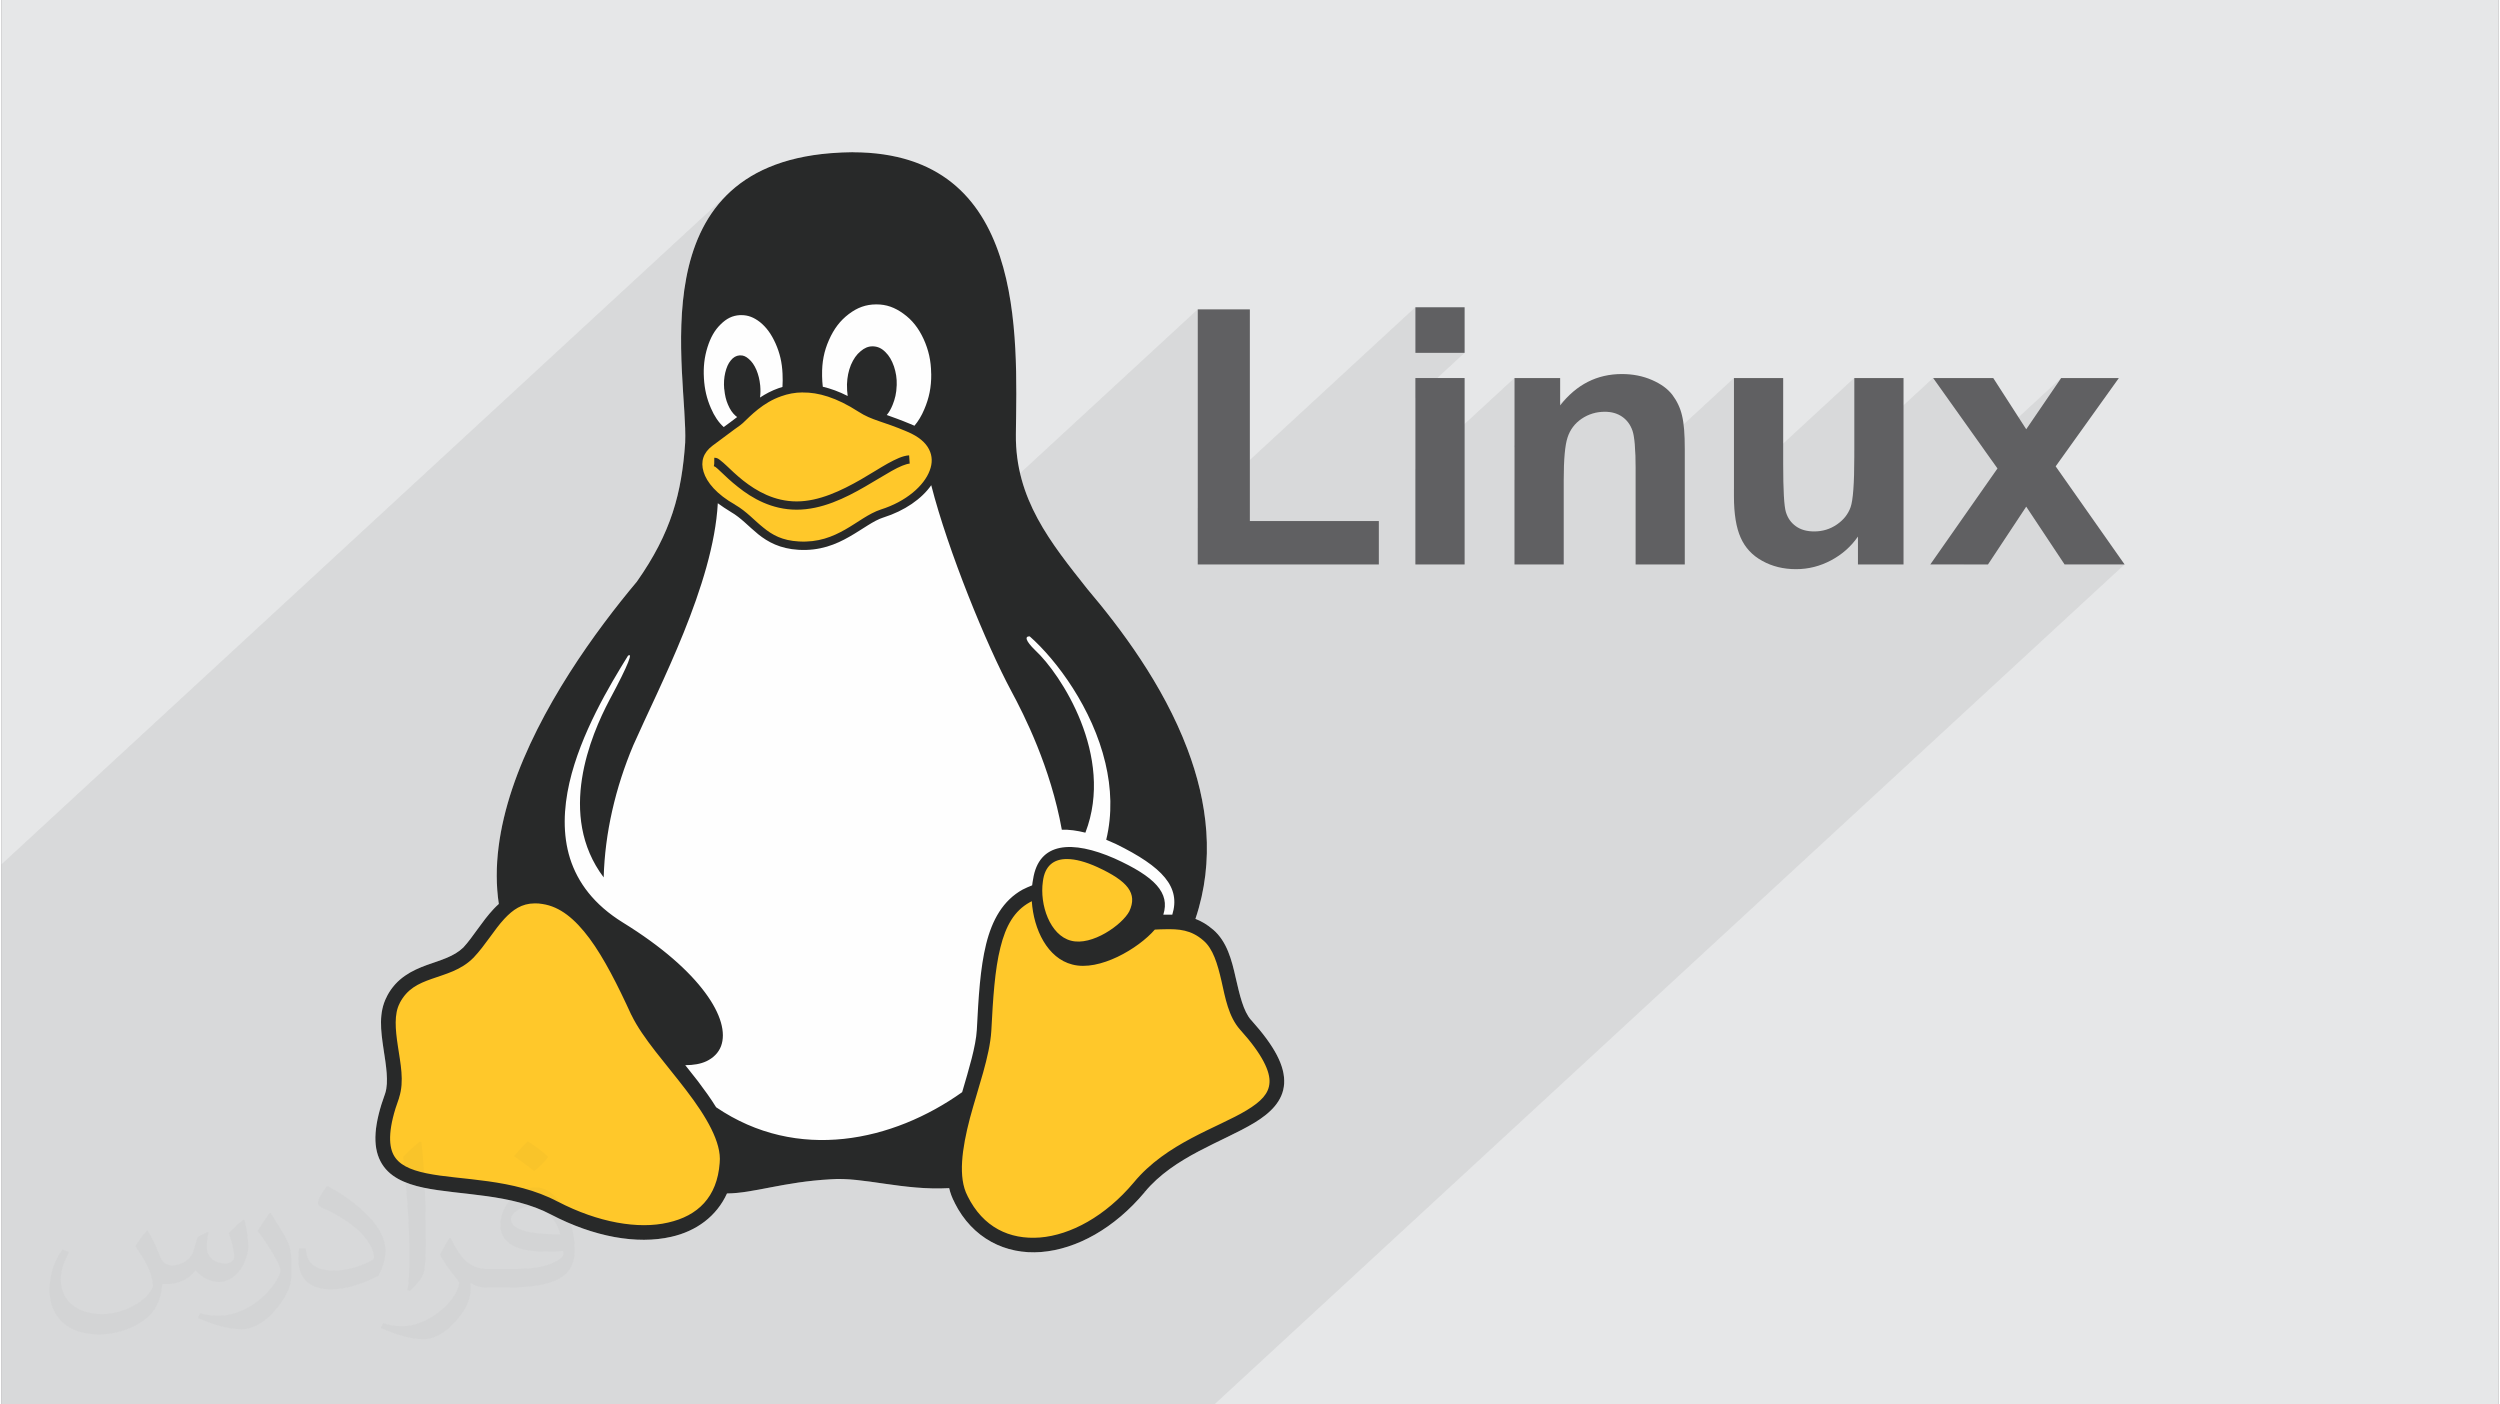 <?xml version="1.0" encoding="UTF-8"?>
<!DOCTYPE svg PUBLIC "-//W3C//DTD SVG 1.0//EN" "http://www.w3.org/TR/2001/REC-SVG-20010904/DTD/svg10.dtd">
<!-- Creator: CorelDRAW 2017 -->
<svg xmlns="http://www.w3.org/2000/svg" xml:space="preserve" width="356px" height="200px" version="1.0" shape-rendering="geometricPrecision" text-rendering="geometricPrecision" image-rendering="optimizeQuality" fill-rule="evenodd" clip-rule="evenodd" viewBox="0 0 35600 20025" xmlns:xlink="http://www.w3.org/1999/xlink">
 <rect x="0" y="0" width="35600" height="20025" fill="#808080" stroke="none"/>
 <g id="Layer_x0020_1">
  <g id="_2443772598880">
   <path fill="#E6E7E8" d="M0 0l35600 0 0 20025 -35600 0 0 -20025z"/>
   <path fill="#282929" fill-opacity="0.078" d="M12138 2170l0 0zm2858 17855l-475 0 -381 0 -145 0 -195 0 -246 0 0 0 -45 0 -3 0 -16 0 -117 0 -56 0 -69 0 -141 0 -10 0 -18 0 -20 0 -4 0 -38 0 -22 0 -100 0 -28 0 -1 0 -23 0 -97 0 -32 0 -27 0 -77 0 -29 0 -115 0 -521 0 -71 0 -3 0 -36 0 0 0 -154 0 -422 0 -237 0 -173 0 -103 0 -188 0 -88 0 -2 0 -1 0 -1 0 -138 0 -8 0 -152 0 -143 0 -56 0 -2 0 -1 0 -244 0 -352 0 -75 0 -58 0 -99 0 -14 0 -8 0 -9 0 -101 0 -10 0 -4 0 -38 0 -59 0 -24 0 -30 0 -90 0 -48 0 -31 0 -79 0 -93 0 -30 0 -10 0 -16 0 -50 0 -51 0 -107 0 -165 0 -82 0 -107 0 -160 0 -228 0 -64 0 -58 0 -54 0 -27 0 -31 0 -55 0 -1 0 -23 0 -86 0 -13 0 -1 0 -95 0 -6 0 -22 0 -10 0 -11 0 -24 0 -9 0 -4 0 -29 0 -69 0 -12 0 -4 0 -26 0 0 0 -37 0 -50 0 -4 0 -10 0 -7 0 -34 0 -5 0 -9 0 -15 0 -14 0 -10 0 -59 0 -1 0 -2 0 -70 0 -2 0 -42 0 -470 0 -207 0 -116 0 -344 0 -317 0 -28 0 -6 0 -51 0 -72 0 -57 0 -108 0 -107 0 -168 0 -38 0 -223 0 -166 0 -244 0 -461 0 -87 0 -32 0 -123 0 -2 0 -197 0 -97 0 -1 0 -924 0 -100 0 -229 0 -232 0 -521 0 -2 0 -61 0 -156 0 -306 0 -136 0 0 -4 0 -14 0 -33 0 0 0 -73 0 -6 0 -30 0 -1 0 -145 0 -7 0 -26 0 -27 0 -29 0 -15 0 -30 0 -2 0 -48 0 -1 0 -5 0 -10 0 -29 0 -28 0 -28 0 -4 0 -70 0 -4 0 -79 0 0 0 -1 0 0 0 -66 0 0 0 -30 0 -30 0 0 0 -64 0 0 0 -70 0 -1 0 -77 0 -16 0 -51 0 -176 0 -63 0 -21 0 -52 0 -68 0 -64 0 -127 0 -80 0 -138 0 -13 0 -66 0 -31 0 -123 0 -119 0 -138 0 -27 0 -67 0 -189 0 -30 0 -11 0 -123 0 -178 0 -187 0 -34 0 -95 0 -2 0 -16 0 -34 0 -193 0 -8 0 -78 0 -9 0 -1 0 -59 0 -61 0 -29 0 -15 0 -6 0 -1 0 -85 0 -36 0 -26 0 -83 0 -5 0 -84 0 -27 0 -6 0 -4 0 -17 0 -6 0 -25 0 -26 0 -3 0 -58 0 -23 0 -5 0 -7 0 -6 0 -12 0 -5 0 -107 0 -10 0 -167 0 -98 0 -55 0 -205 0 -160 0 -12 0 -46 0 -97 0 -1 0 -392 0 -153 0 -1764 10336 -9538 -114 125 -100 133 -87 140 -75 146 -64 153 -54 157 -44 161 -36 164 -28 166 -20 168 -14 168 -8 168 -4 167 1 164 4 162 1 14 558 -516 -31 33 -28 34 -27 37 -24 39 -22 42 -20 44 -19 48 -17 51 -15 53 -13 53 -9 53 -8 54 -5 54 -2 55 0 57 2 58 0 2 4 58 4 31 403 -372 15 -11 15 -10 16 -8 16 -7 17 -4 17 -2 2 0 1 0 2 0 2 0 1 0 2 0 2 0 1 0 16 0 15 2 15 4 15 5 14 7 15 9 15 11 14 12 17 14 15 16 15 18 13 18 14 21 12 22 12 23 12 26 10 26 9 26 8 26 7 26 6 27 5 27 4 29 4 29 0 1 0 1 0 1 0 1 0 2 0 1 1 1 0 1 2 23 1 22 0 21 0 21 0 21 -2 20 0 9 1175 -1084 -39 41 -36 44 -33 47 -31 50 -29 55 -28 58 -24 60 -21 60 -18 60 -13 62 -11 62 -7 64 -3 66 -1 68 0 14 1 19 0 19 1 19 1 19 2 18 1 19 2 18 1 10 519 -479 21 -18 20 -17 21 -14 21 -12 20 -10 21 -7 22 -5 22 -3 22 -2 1 0 2 0 1 0 1 0 1 0 1 0 1 0 1 0 25 2 23 4 22 7 22 8 22 11 20 14 21 16 21 20 19 20 18 21 17 23 15 25 15 26 13 28 13 30 12 32 10 32 8 32 7 32 6 32 4 33 3 34 1 34 0 36 0 1 0 2 0 1 -1 2 0 1 0 2 0 1 0 2 -2 37 -4 36 -5 35 -6 34 -8 33 -10 33 -11 32 -12 32 -9 21 -9 21 -10 19 -10 18 -10 17 -11 17 -12 16 -12 14 35 12 36 13 38 14 40 15 43 16 45 18 48 19 51 21 7 4 8 3 7 3 7 3 8 3 7 3 7 3 8 3 -96 89 51 22 53 29 47 30 42 31 35 33 31 34 25 34 20 35 16 36 12 36 7 37 3 38 -1 38 -5 39 -10 39 -13 40 -38 81 -54 81 -68 79 -278 256 3 -2 33 -17 33 -18 31 -18 31 -19 31 -20 31 -22 32 -24 32 -27 33 -30 34 -31 -4204 3880 -35 95 4375 -4037 0 0 1 0 -56 72 -66 69 -4268 3940 -30 89 -37 117 -33 117 -31 118 -28 119 -26 119 -22 119 -20 119 -17 119 -14 119 -5 58 8452 -7800 0 2834 3103 -2864 0 650 702 0 -702 648 0 1015 1413 -1304 0 966 837 -772 -96 91 -90 105 -651 600 0 466 890 -821 32 -28 35 -26 37 -23 39 -21 39 -17 41 -14 42 -11 43 -8 44 -4 46 -2 35 1 34 4 33 5 31 8 30 9 29 12 27 15 27 16 24 19 23 20 21 22 20 23 17 26 16 27 14 29 12 31 11 36 9 45 8 56 6 64 5 75 4 83 2 94 0 93 1403 -1294 0 1583 1716 -1583 0 1037 1124 -1037 723 1017 1102 -1017 -498 730 -488 450 78 109 -958 1369 475 0 893 -824 547 824 856 0 -12978 11977 -856 0 -1092 0 -348 0zm-2858 -17855l0 0zm1172 4621l0 0zm0 0l0 0zm0 0l0 0zm-1172 -4621l0 0zm-1588 2323l0 0zm1925 -153l0 0zm0 0l0 0zm0 0l0 0zm-1925 153l0 0zm1588 -2323l0 0zm337 2170l0 0z"/>
   <g>
    <path fill="#606062" fill-rule="nonzero" d="M17055 8048l0 -3637 743 0 0 3018 1839 0 0 619 -2582 0z"/>
    <path id="1" fill="#606062" fill-rule="nonzero" d="M20158 5031l0 -650 702 0 0 650 -702 0zm0 3017l0 -2658 702 0 0 2658 -702 0z"/>
    <path id="2" fill="#606062" fill-rule="nonzero" d="M23999 8048l-701 0 0 -1355c0,-286 -16,-472 -46,-555 -30,-85 -79,-150 -147,-197 -69,-47 -151,-70 -246,-70 -123,0 -233,34 -331,100 -98,67 -164,155 -200,265 -37,110 -55,313 -55,610l0 1202 -702 0 0 -2658 651 0 0 390c233,-298 526,-447 880,-447 156,0 298,28 427,84 130,56 227,127 293,213 66,88 113,186 138,296 27,110 39,267 39,472l0 1650z"/>
    <path id="3" fill="#606062" fill-rule="nonzero" d="M26468 8048l0 -398c-98,142 -225,255 -383,339 -158,84 -324,126 -499,126 -180,0 -340,-39 -482,-118 -143,-78 -245,-189 -308,-331 -64,-143 -96,-339 -96,-590l0 -1686 702 0 0 1224c0,375 13,604 39,688 26,85 73,152 142,201 68,49 155,74 261,74 121,0 228,-33 324,-99 96,-66 160,-148 195,-246 35,-98 53,-337 53,-719l0 -1123 702 0 0 2658 -650 0z"/>
    <path id="4" fill="#606062" fill-rule="nonzero" d="M27499 8048l958 -1369 -917 -1289 857 0 470 730 498 -730 823 0 -901 1259 983 1399 -856 0 -547 -824 -545 824 -823 0z"/>
    <g>
     <path fill="#FEFEFE" d="M12138 2170c-101,0 -206,6 -316,14 -2768,222 -2033,3149 -2075,4128 -50,716 -196,1281 -689,1981 -578,689 -1393,1801 -1780,2962 -181,546 -268,1105 -188,1633 -25,23 -49,45 -72,70 -170,181 -295,401 -436,551 -131,129 -315,178 -521,251 -204,75 -430,182 -566,444 0,0 0,0 0,0 0,2 0,2 0,2 -124,232 -86,496 -50,743 38,245 76,478 25,636 -162,443 -182,750 -68,971 114,223 350,321 615,378 531,110 1251,82 1818,383l49 -91 -49 91c607,317 1223,430 1714,317 355,-80 646,-292 792,-618 384,-3 806,-165 1481,-202 459,-36 1031,163 1689,126 17,72 42,140 76,204 0,2 0,2 0,3 255,510 730,744 1235,704 506,-40 1045,-337 1478,-855l-79 -66 79 65c416,-503 1104,-711 1560,-985 226,-138 412,-311 427,-560 13,-250 -133,-530 -469,-905 0,0 0,-1 0,-1 -3,0 -3,0 -3,0 -110,-125 -162,-358 -219,-604 -57,-248 -122,-515 -323,-687 0,0 0,-1 -2,-1 0,0 0,0 0,0 -81,-70 -165,-119 -249,-151 282,-836 171,-1669 -114,-2421 -349,-925 -959,-1730 -1425,-2280 -523,-659 -1031,-1284 -1022,-2206 16,-1407 155,-4019 -2323,-4023l0 -1 0 0 0 0z"/>
     <path fill="#FFC82A" d="M14373 17683c-86,-26 -173,-75 -252,-132 -75,-58 -142,-125 -204,-192 -63,-65 -120,-131 -168,-225 -45,-93 -82,-212 -100,-372 -19,-159 -19,-358 1,-552 19,-192 57,-377 110,-572 52,-196 119,-399 170,-595 51,-198 88,-387 109,-577 21,-190 27,-377 37,-559 10,-184 22,-358 47,-506 25,-147 59,-267 98,-339 39,-72 84,-99 145,-140 63,-44 142,-100 201,-135 58,-36 97,-49 120,-50 27,-3 37,5 63,77 9,29 23,68 37,113 -16,-56 -26,-115 -29,-181 -4,-117 20,-250 42,-343 21,-95 40,-146 87,-180 47,-34 123,-49 217,-56 93,-7 209,-3 333,24 126,24 262,72 392,142 129,71 250,165 321,236 69,72 86,122 60,243 -28,121 -97,313 -168,440 -68,124 -136,182 -251,229 -116,50 -281,87 -409,88 -132,2 -228,-33 -300,-81 -71,-47 -119,-109 -157,-183 -38,-73 -67,-161 -99,-252l-2 -8 25 80c32,106 59,180 90,239 33,58 72,101 118,138 46,37 98,67 156,84 58,17 116,21 189,18 70,-1 154,-10 285,-53 131,-45 308,-124 419,-181 112,-58 156,-95 196,-126 39,-34 74,-62 123,-79 47,-17 109,-23 169,-21 60,3 118,13 196,33 79,21 181,50 262,83 80,31 142,63 190,104 48,44 79,96 117,172 37,75 80,170 113,282 34,110 57,233 105,377 47,143 116,307 200,448 84,144 180,270 253,380 75,111 126,210 143,301 15,92 -4,177 -44,260 -39,81 -99,157 -230,254 -131,94 -332,207 -543,321 -210,111 -431,223 -593,319 -163,96 -267,178 -347,251 -83,72 -139,135 -207,212 -69,76 -150,163 -234,241 -85,79 -175,147 -294,219 -120,71 -270,147 -386,224 -115,76 -192,156 -298,173 -106,16 -239,-31 -348,-57 -107,-27 -190,-31 -276,-58l0 0 0 0 0 0z"/>
     <path fill="#FFC82A" d="M7175 12912c-55,72 -130,180 -216,291 -87,113 -186,228 -274,313 -87,86 -163,141 -268,192 -103,51 -235,102 -348,153 -113,51 -210,104 -295,170 -85,68 -164,148 -209,236 -46,89 -61,185 -54,278 6,96 35,186 48,278 12,93 8,187 6,279 -2,94 -2,186 -2,277 0,94 2,185 -18,301 -20,116 -60,256 -80,369 -21,113 -21,198 -7,275 13,76 40,142 72,202 33,63 71,118 113,157 42,41 87,66 160,88 73,22 176,42 280,55 104,13 213,20 353,35 140,16 312,40 454,63 142,25 256,51 387,88 132,37 282,85 398,127 117,41 197,75 395,144 196,71 509,177 741,227 232,50 384,46 519,25 134,-20 250,-54 373,-106 124,-55 253,-127 348,-238 95,-110 157,-255 220,-368 63,-111 127,-187 124,-323 -2,-134 -72,-325 -149,-468 -77,-143 -163,-237 -265,-371 -102,-133 -222,-308 -367,-506 -146,-196 -318,-419 -471,-689 -155,-271 -291,-588 -456,-849 -163,-262 -355,-466 -494,-601 -140,-136 -228,-205 -338,-244 -110,-41 -243,-55 -338,-50 -96,4 -152,28 -202,57 -47,28 -84,62 -140,135l0 -2 0 0 0 0z"/>
     <path fill="#FFC82A" d="M13310 6791c-70,68 -171,173 -258,249 -89,75 -163,119 -254,165 -93,47 -200,96 -333,163 -132,66 -287,152 -433,224 -143,70 -274,127 -391,156 -118,30 -219,31 -314,19 -100,-13 -192,-40 -298,-97 -103,-56 -220,-144 -335,-230 -114,-87 -228,-177 -334,-255 -105,-78 -207,-146 -285,-233 -79,-86 -137,-190 -161,-281 -22,-92 -11,-171 50,-253 59,-86 166,-172 246,-227 75,-55 124,-79 184,-124 61,-45 137,-113 232,-188 93,-77 211,-158 337,-221 124,-62 262,-104 380,-121 115,-16 216,-6 306,17 89,24 169,58 284,109 113,50 262,114 412,181 152,67 301,133 423,188 119,54 210,94 299,138 89,42 179,88 241,136 60,50 91,106 114,164 18,59 26,122 12,170 -17,49 -55,82 -124,151l0 0 0 0 0 0z"/>
     <path fill="#282929" d="M12138 2170c-101,0 -205,6 -316,14 -2768,222 -2033,3149 -2075,4128 -50,716 -196,1281 -689,1981 -578,689 -1393,1801 -1780,2962 -181,546 -268,1105 -188,1633 -25,23 -49,45 -72,70 -170,181 -295,401 -434,551 -133,129 -317,178 -523,251 -204,75 -430,182 -566,444 0,0 0,0 0,0 0,2 0,2 0,2 -124,232 -86,496 -50,743 38,245 76,478 26,636 -162,443 -183,750 -69,971 114,223 350,321 616,378 530,110 1250,82 1817,383l49 -91 -49 91c607,317 1224,430 1714,317 356,-80 646,-292 794,-618 382,-3 804,-165 1479,-202 459,-36 1031,163 1689,126 17,72 42,140 77,204 0,2 0,2 0,3 254,510 729,744 1234,704 506,-40 1045,-337 1478,-855l-79 -66 79 65c416,-503 1104,-711 1560,-985 228,-138 412,-311 427,-560 14,-250 -133,-530 -469,-905 0,0 0,-1 0,-1 0,0 -2,0 -2,0 -111,-125 -163,-358 -220,-604 -56,-248 -122,-515 -323,-687 0,0 0,-1 -2,-1 0,0 0,0 0,0 -81,-70 -165,-119 -249,-151 282,-836 171,-1669 -114,-2421 -349,-925 -959,-1730 -1425,-2280 -522,-659 -1031,-1284 -1021,-2206 15,-1407 154,-4019 -2323,-4023l-1 -1 0 0 0 0zm337 2170l0 0c140,0 259,42 383,132 125,90 215,203 289,363 70,155 105,307 107,487 0,4 0,8 1,13 2,184 -30,341 -99,501 -39,93 -85,169 -140,234 -20,-7 -40,-17 -59,-25 -139,-58 -247,-96 -336,-128 33,-38 59,-85 83,-143 35,-86 55,-170 58,-272 0,-4 1,-8 1,-12 3,-97 -11,-179 -39,-265 -31,-89 -69,-153 -122,-205 -55,-55 -109,-79 -176,-82 -2,0 -5,0 -9,0 -60,0 -114,23 -169,70 -58,47 -101,110 -138,195 -35,87 -52,173 -56,274 0,4 0,8 0,10 -1,57 3,109 10,159 -124,-63 -243,-106 -355,-132 -6,-49 -9,-99 -10,-150l0 -14c-3,-185 27,-342 98,-502 71,-161 159,-276 282,-370 124,-94 245,-137 388,-138 2,0 5,0 8,0l0 0 0 0 0 0zm-1925 153l0 0c93,0 175,31 263,99 93,75 163,172 223,306 60,135 92,270 99,430l0 1c3,67 3,128 -1,188 -18,6 -37,12 -54,17 -102,36 -189,83 -266,134 7,-52 8,-107 3,-168 -1,-3 -1,-6 -1,-9 -8,-80 -25,-147 -53,-216 -31,-71 -65,-120 -110,-158 -39,-34 -77,-52 -119,-50 -4,0 -9,0 -13,0 -47,4 -88,27 -124,72 -37,44 -61,101 -79,175 -17,74 -22,147 -15,230 0,4 2,6 2,9 8,82 23,149 52,216 30,71 64,120 109,160 8,6 16,12 22,17 -47,35 -69,51 -106,80 -25,17 -54,38 -86,63 -74,-68 -133,-155 -182,-269 -59,-135 -91,-270 -100,-428l0 -2c-9,-158 6,-294 50,-437 44,-140 102,-244 188,-328 84,-84 169,-126 274,-132 8,0 16,0 24,0l0 0zm875 1103l0 0c216,-3 477,70 793,274 194,126 346,135 693,284l0 0 0 0c168,70 266,159 313,253 48,94 50,197 9,303 -80,216 -337,441 -695,554l0 0 0 0c-176,58 -329,184 -509,286 -181,103 -384,186 -662,170 0,0 0,0 0,0 -237,-13 -378,-93 -505,-197 -129,-102 -239,-231 -403,-326l0 0 0 -1c-262,-147 -406,-320 -450,-469 -45,-148 -3,-274 127,-372 147,-109 247,-184 316,-235 68,-48 95,-67 117,-88 0,0 0,0 0,0 0,0 0,0 0,0 109,-103 286,-293 549,-383 89,-32 192,-54 307,-54l0 1 0 0 0 0zm1515 896l0 0 8 118c-54,4 -146,42 -256,104 -109,61 -237,142 -380,224 -283,164 -620,329 -975,329 -356,0 -636,-163 -837,-324 -102,-80 -183,-158 -245,-217 -30,-29 -56,-53 -75,-67 -13,-8 -23,-12 -24,-13 -2,-2 1,0 5,-31l1 -89c45,0 64,20 90,40 25,19 53,44 84,73 62,59 142,136 237,212 192,151 445,298 764,298 319,0 638,-154 916,-313 139,-80 267,-163 381,-227 116,-63 213,-111 306,-117zm315 425l0 0c238,933 787,2276 1140,2933 188,349 561,1088 722,1980 102,-4 215,12 336,42 422,-1094 -358,-2270 -714,-2599 -145,-141 -151,-202 -80,-200 388,342 896,1030 1079,1806 84,354 101,727 12,1094 43,18 89,38 135,59 676,331 928,617 807,1009 -40,-1 -80,-1 -118,0 -2,0 -6,0 -10,0 98,-311 -118,-540 -697,-802 -602,-263 -1079,-237 -1160,299 -5,27 -10,56 -13,85 -44,17 -89,37 -135,60 -281,155 -436,434 -521,777 -85,343 -109,757 -133,1225 0,0 0,0 0,0 -14,235 -111,552 -209,887 -984,700 -2347,1004 -3508,215 -77,-126 -167,-248 -259,-371 -60,-76 -122,-153 -181,-229 118,0 220,-18 301,-56 101,-48 173,-121 209,-215 71,-190 0,-459 -227,-764 -227,-307 -609,-651 -1171,-998 0,0 0,0 0,0 -416,-257 -646,-573 -755,-915 -107,-342 -92,-711 -9,-1078 161,-701 571,-1384 835,-1811 69,-52 24,96 -266,635 -261,496 -750,1636 -80,2525 17,-633 167,-1279 422,-1884 370,-838 1143,-2292 1205,-3451 31,24 140,98 189,126 0,0 0,0 0,0 142,82 249,204 387,316 138,111 311,206 573,222 304,19 537,-77 726,-186 191,-108 342,-229 486,-275 0,0 0,0 1,0 303,-96 545,-265 682,-461l0 0 0 0 -1 0zm1932 5331l0 0c123,-1 272,40 435,114 439,202 577,376 457,632 -101,191 -533,498 -831,418 -302,-78 -449,-515 -401,-844 27,-224 155,-320 340,-320l0 0 0 0zm-498 601l0 0c26,404 224,814 578,903 385,102 942,-228 1176,-498 47,-2 93,-5 137,-5 207,-5 379,7 555,160l1 0 0 1c137,116 201,332 257,575 55,244 100,509 267,697l2 2 0 0c322,357 427,599 416,753 -9,155 -120,269 -327,394 -412,250 -1143,464 -1609,1030 -406,483 -902,748 -1335,783 -437,34 -813,-146 -1034,-591l0 -2 -1 -1c-137,-261 -79,-673 35,-1108 117,-435 283,-882 305,-1245l0 0 0 -1c24,-466 50,-872 129,-1185 77,-314 200,-525 418,-646 10,-5 19,-10 30,-16l0 0zm-7081 31l0 0c33,0 68,2 105,9 248,37 461,210 670,491 207,280 401,664 597,1092l1 0 0 0c160,332 496,698 781,1073 285,372 506,745 477,1032l0 1 0 2c-36,490 -313,756 -736,851 -423,99 -997,0 -1571,-298 0,0 -1,0 -1,0 -633,-336 -1387,-303 -1871,-404 -243,-50 -401,-127 -473,-267 -72,-142 -74,-388 81,-809l0 -1 0 -3c77,-234 18,-491 -17,-731 -37,-242 -56,-462 26,-615l0 0 0 -2c106,-202 262,-276 455,-344 192,-69 420,-122 597,-303l3 -1 0 -2c166,-175 291,-394 437,-551 122,-130 247,-219 433,-220 1,0 4,0 6,0l0 0 0 0 0 0z"/>
    </g>
   </g>
   <path fill="#373435" fill-opacity="0.031" d="M2082 17547c68,104 112,203 155,312 32,64 49,183 199,183 44,0 107,-14 163,-45 63,-33 111,-83 136,-159l60 -202 146 -72 10 10c-20,77 -25,149 -25,206 0,170 146,234 262,234 68,0 129,-34 129,-95 0,-81 -34,-217 -78,-339 68,-68 136,-136 214,-191l12 6c34,144 53,287 53,381 0,93 -41,196 -75,264 -70,132 -194,238 -344,238 -114,0 -241,-58 -328,-163l-5 0c-82,101 -209,193 -412,193l-63 0c-10,134 -39,229 -83,314 -121,237 -480,404 -818,404 -470,0 -706,-272 -706,-633 0,-223 73,-431 185,-578l92 38c-70,134 -117,262 -117,385 0,338 275,499 592,499 294,0 658,-187 724,-404 -25,-237 -114,-348 -250,-565 41,-72 94,-144 160,-221l12 0zm5421 -1274c99,62 196,136 291,221 -53,74 -119,142 -201,202 -95,-77 -190,-143 -287,-213 66,-74 131,-146 197,-210zm51 926c-160,0 -291,105 -291,183 0,168 320,219 703,217 -48,-196 -216,-400 -412,-400zm-359 895c208,0 390,-6 529,-41 155,-39 286,-118 286,-171 0,-15 0,-31 -5,-46 -87,8 -187,8 -274,8 -282,0 -498,-64 -583,-222 -21,-44 -36,-93 -36,-149 0,-152 66,-303 182,-406 97,-85 204,-138 313,-138 197,0 354,158 464,408 60,136 101,293 101,491 0,132 -36,243 -118,326 -153,148 -435,204 -867,204l-196 0 0 0 -51 0c-107,0 -184,-19 -245,-66l-10 0c3,25 5,50 5,72 0,97 -32,221 -97,320 -192,287 -400,410 -580,410 -182,0 -405,-70 -606,-161l36 -70c65,27 155,46 279,46 325,0 752,-314 805,-619 -12,-25 -34,-58 -65,-93 -95,-113 -155,-208 -211,-307 48,-95 92,-171 133,-239l17 -2c139,282 265,445 546,445l44 0 0 0 204 0zm-1408 299c24,-130 26,-276 26,-413l0 -202c0,-377 -48,-926 -87,-1282 68,-75 163,-161 238,-219l22 6c51,450 63,972 63,1452 0,126 -5,250 -17,340 -7,114 -73,201 -214,332l-31 -14zm-1449 -596c7,177 94,318 398,318 189,0 349,-50 526,-135 32,-14 49,-33 49,-49 0,-111 -85,-258 -228,-392 -139,-126 -323,-237 -495,-311 -59,-25 -78,-52 -78,-77 0,-51 68,-158 124,-235l19 -2c197,103 417,256 580,427 148,157 240,316 240,489 0,128 -39,250 -102,361 -216,109 -446,192 -674,192 -277,0 -466,-130 -466,-436 0,-33 0,-84 12,-150l95 0zm-501 -503l172 278c63,103 122,215 122,392l0 227c0,183 -117,379 -306,573 -148,132 -279,188 -400,188 -180,0 -386,-56 -624,-159l27 -70c75,21 162,37 269,37 342,-2 692,-252 852,-557 19,-35 26,-68 26,-90 0,-36 -19,-75 -34,-110 -87,-165 -184,-315 -291,-453 56,-89 112,-174 173,-258l14 2z"/>
  </g>
 </g>
</svg>